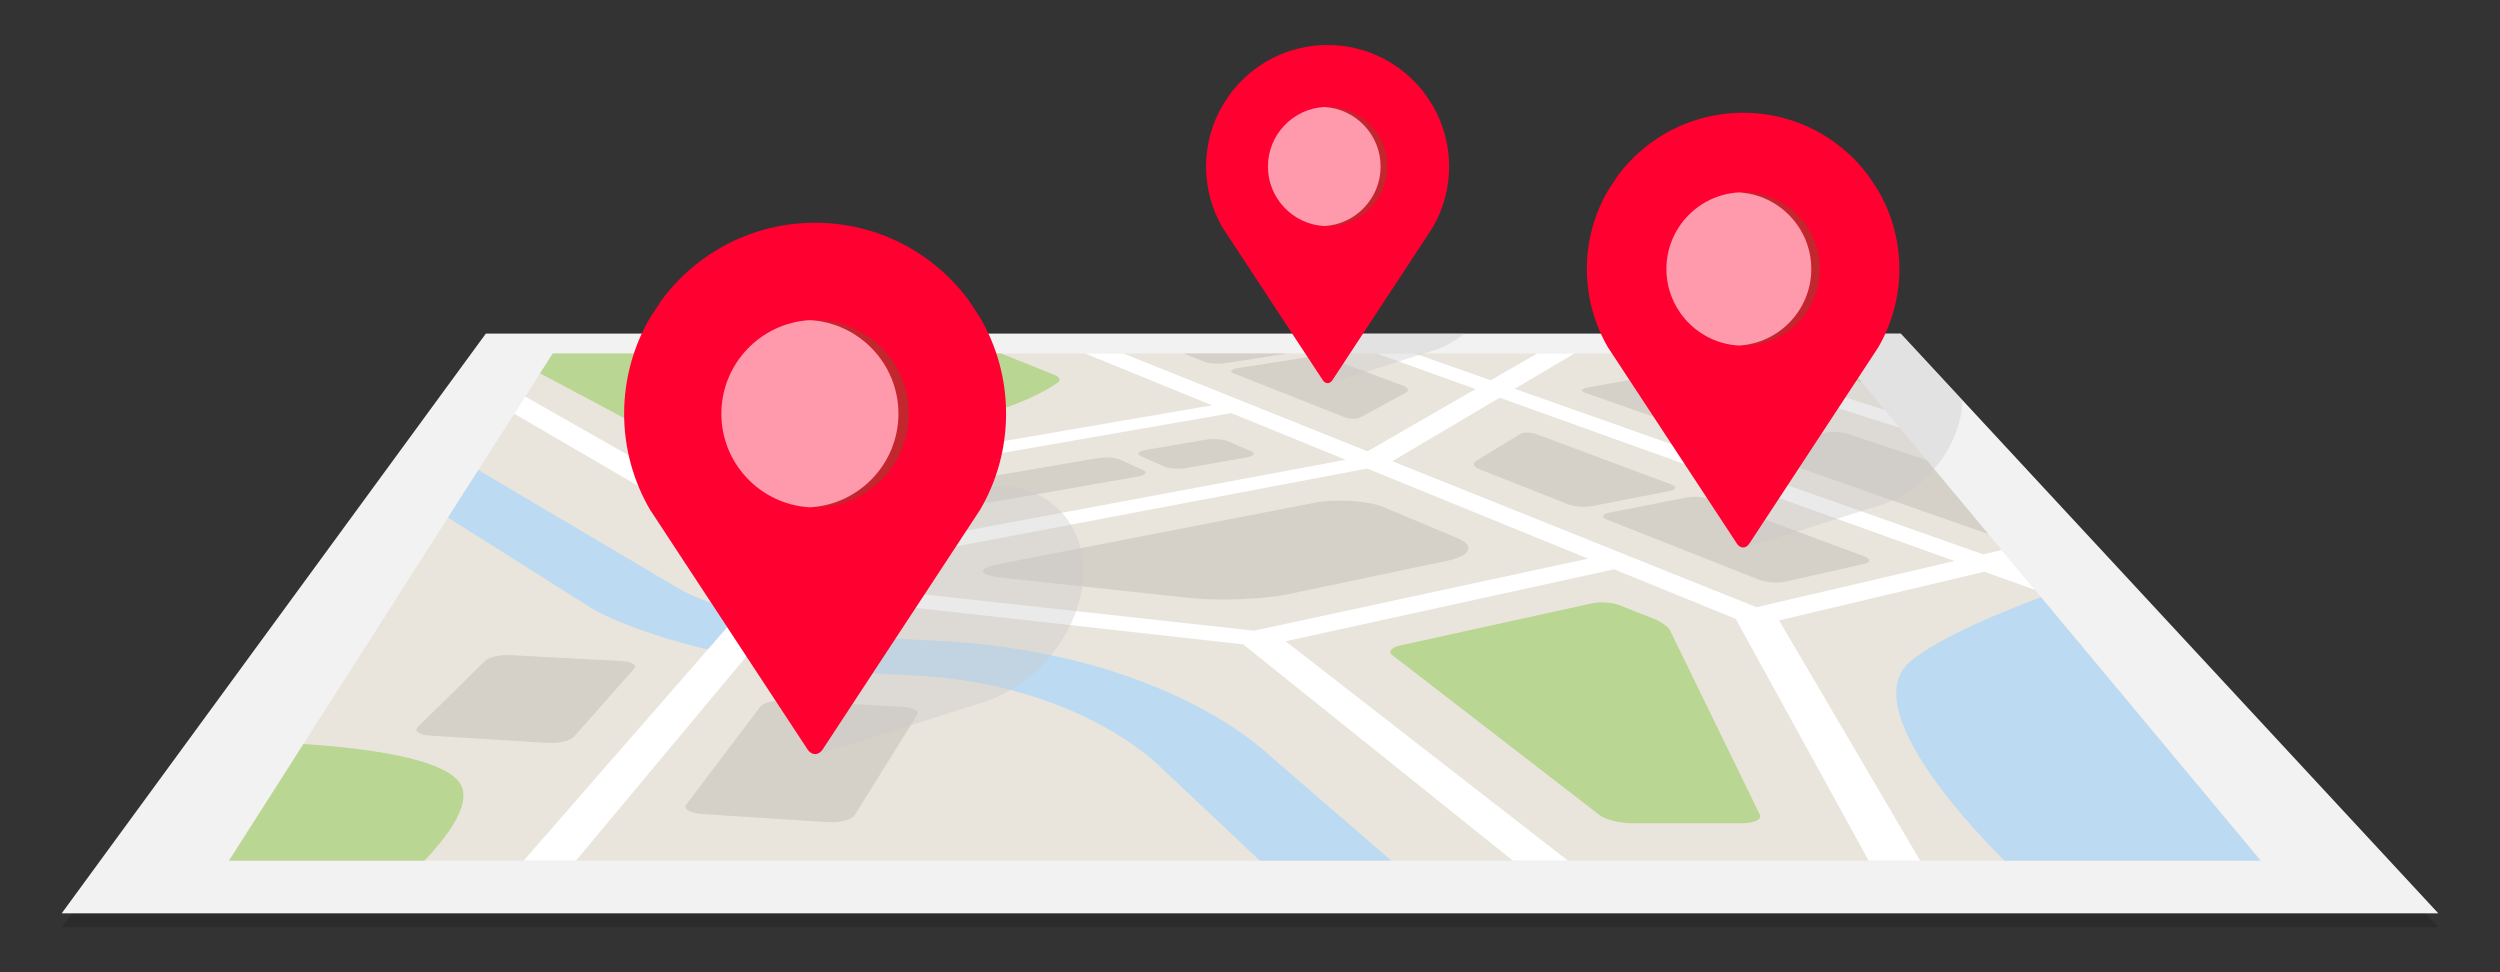 <?xml version="1.0" encoding="utf-8"?>
<!-- Generator: Adobe Illustrator 15.0.2, SVG Export Plug-In . SVG Version: 6.00 Build 0)  -->
<!DOCTYPE svg PUBLIC "-//W3C//DTD SVG 1.1//EN" "http://www.w3.org/Graphics/SVG/1.1/DTD/svg11.dtd">
<svg version="1.1" id="Layer_2" xmlns="http://www.w3.org/2000/svg" xmlns:xlink="http://www.w3.org/1999/xlink" x="0px" y="0px"
	 width="720px" height="280px" viewBox="0 0 720 280" enable-background="new 0 0 720 280" xml:space="preserve">
<rect x="0" y="0" width="720" height="280" fill="#333333" stroke="none"/>
<g>
	<g id="map">
		<g>
			<g opacity="0.15">
				<path d="M547.414,100.071l154.82,166.969H17.766l122.16-166.969H547.414z"/>
			</g>
			<g>
				<path fill="#F2F2F2" d="M547.414,96.071l154.82,166.969H17.766l122.16-166.969H547.414z"/>
			</g>
		</g>
		<g>
			<defs>
				<polygon id="SVGID_1_" points="529.266,101.792 651.062,247.845 65.968,247.845 159.195,101.793 				"/>
			</defs>
			<clipPath id="SVGID_2_">
				<use xlink:href="#SVGID_1_"  overflow="visible"/>
			</clipPath>
			<path clip-path="url(#SVGID_2_)" fill="#E9E5DC" d="M539.451,98.581l139.564,157.562H39.637L148.38,98.581H539.451z"/>
			<path id="water" clip-path="url(#SVGID_2_)" fill="#BCDAF2" d="M578.77,249.319c0,0-46.61-44.027-28.448-58.967
				c16.698-13.731,71.873-29.896,71.873-29.896l88.292,90.472L578.77,249.319z M364.777,216.833
				c-2.644-2.484-33.132-29.9-97.619-32.451c-47.156-1.867-69.743-13.782-70.611-14.25l-70.111-41.466l-23.656,3.825l67.713,42.744
				l0.095,0.061c1.067,0.645,28.119,16.605,91.368,19.188c48.297,1.973,71.855,26.023,72.096,26.271l0.104,0.111l64.381,60.598
				l34.443-5.719L364.777,216.833z"/>
			<path id="grass" clip-path="url(#SVGID_2_)" fill="#B9D693" d="M71.572,213.644c0,0,53.518,0.381,60.917,11.969
				c7.887,12.354-34.274,43.172-34.274,43.172H33.912L71.572,213.644z M153.804,105.141c-0.384,0.59,0.068,1.483,1.008,1.983
				l32.457,17.293c1.076,0.575,3.838,1.214,6.136,1.422c0,0,34.946,3.153,67.886-1.677c31.82-4.666,43.543-14.13,43.543-14.13
				c0.723-0.581,0.281-1.47-0.973-1.976l-22.687-9.133c-1.164-0.468-3.96-0.849-6.22-0.849H162.513c-2.259,0-4.406,0.456-4.77,1.014
				L153.804,105.141z M460.75,234.796c1.641,1.266,5.875,2.307,9.404,2.307h31.467c3.528,0,5.877-1.104,5.222-2.447l-25.893-53.145
				c-0.481-0.989-2.561-2.464-4.611-3.275l-10.026-3.969c-1.992-0.79-5.477-1.022-7.757-0.521l-55.388,12.162
				c-2.465,0.543-3.46,1.779-2.199,2.754L460.75,234.796z M530.487,98.981h-32.8l43.505,12.621L530.487,98.981z"/>
			<path id="buildings" clip-path="url(#SVGID_2_)" fill="#D5D1C8" d="M371.119,171.107c-7.19,1.511-20.057,2.013-28.485,1.107
				l-53.171-5.714c-8.088-0.869-8.589-2.756-1.218-4.186l90.156-17.482c6.511-1.262,15.648-0.667,20.418,1.343l20.895,8.796
				c5.128,2.159,3.94,5.092-2.762,6.501L371.119,171.107z M359,131.746c2.133-0.375,2.715-1.18,1.307-1.788l-6.76-2.913
				c-1.372-0.592-4.213-0.782-6.324-0.42l-17.203,2.945c-2.16,0.37-2.828,1.169-1.474,1.777l6.663,2.994
				c1.391,0.623,4.323,0.822,6.507,0.438L359,131.746z M327.714,137.24c2.216-0.391,2.89-1.225,1.509-1.854l-6.624-3.016
				c-1.347-0.612-4.232-0.807-6.424-0.431l-40.882,6.995c-2.306,0.396-3.159,1.25-1.883,1.9l6.284,3.2
				c1.311,0.669,4.304,0.88,6.641,0.47L327.714,137.24z M240.037,150.961c1.217,0.706,4.226,0.934,6.674,0.502l24.641-4.327
				c2.373-0.415,3.238-1.31,1.938-1.982l-6.236-3.223c-1.267-0.657-4.21-0.863-6.551-0.462l-24.055,4.116
				c-2.416,0.413-3.432,1.312-2.246,1.996L240.037,150.961z M482.651,108.496c-1.546-0.517-4.274-0.672-6.066-0.354l-19.394,3.46
				c-1.846,0.329-2.119,1.035-0.597,1.568l37.541,13.136c1.686,0.591,4.647,0.78,6.569,0.42l20.182-3.771
				c1.865-0.347,1.981-1.102,0.269-1.669L482.651,108.496z M572.768,153.85c2.038,0.714,3.924,0.652,4.184-0.133l3.656-11.202
				c0.236-0.728-1.177-1.854-3.134-2.503l-45.142-15.014c-1.75-0.581-4.704-0.767-6.574-0.415l-20.235,3.819
				c-1.928,0.363-2.103,1.154-0.378,1.759L572.768,153.85z M345.188,89.097c-1.177-0.442-3.62-0.575-5.437-0.302l-19.616,2.957
				c-1.866,0.281-2.458,0.883-1.31,1.339l28.2,11.16c1.261,0.5,3.892,0.659,5.837,0.356l20.445-3.196
				c1.892-0.296,2.374-0.933,1.082-1.417L345.188,89.097z M387.319,120.202c1.427,0.563,3.465,0.555,4.521-0.021l13.087-7.123
				c1.001-0.543,0.655-1.419-0.758-1.944l-21.342-7.967c-1.32-0.494-3.95-0.652-5.849-0.355l-20.511,3.233
				c-1.952,0.307-2.502,0.977-1.212,1.487L387.319,120.202z M506.674,166.99c1.965,0.779,5.349,1.018,7.505,0.533l22.564-5.087
				c2.079-0.472,2.136-1.463,0.139-2.208l-44.183-16.472c-1.781-0.662-4.908-0.877-6.961-0.473l-22.232,4.36
				c-2.119,0.416-2.434,1.322-0.686,2.012L506.674,166.99z M442.375,124.998c-1.562-0.581-3.628-0.572-4.602,0.022l-12.767,7.797
				c-1.034,0.631-0.592,1.659,0.99,2.285l25.679,10.149c1.705,0.674,4.839,0.892,6.952,0.479l22.162-4.304
				c2.048-0.398,2.288-1.257,0.551-1.903L442.375,124.998z M264.147,205.886c0.701-1.127-1.313-2.18-4.474-2.348l-33.482-1.783
				c-3.124-0.168-6.359,0.6-7.198,1.711l-21.294,28.186c-0.984,1.303,0.973,2.555,4.359,2.777l36.333,2.355
				c3.434,0.223,6.924-0.686,7.75-2.01L264.147,205.886z M182.657,192.546c0.922-1.041-0.784-2.021-3.785-2.18l-31.808-1.691
				c-2.968-0.158-6.246,0.549-7.292,1.578l-19.461,19.148c-1.174,1.156,0.43,2.266,3.576,2.459l33.735,2.09
				c3.186,0.197,6.648-0.607,7.686-1.781L182.657,192.546z"/>
			<path id="roads" clip-path="url(#SVGID_2_)" fill="#FFFFFF" d="M446.812,99.425l-17.504,10.101l-28.708-10.147l-7.544,1.214
				l31.889,11.451l-31.091,17.937l-76.368-30.602l-7.949,1.216l39.525,16.123l-148.428,25.538l-75.072-42.65l-8.873,1.23
				l107.646,62.729c-0.002,0-0.002,0-0.002,0.002l-81.464,93.406l14.518,1.068l74.934-89.821l6.143,3.579
				c0.642,0.373,1.688,0.654,2.961,0.797l116.616,12.984l89.693,71.928c1.461,1.168,4.45,1.959,7.562,1.996l97.323,1.096
				c2.079,0.023,3.896-0.293,5.038-0.881c1.136-0.582,1.501-1.381,1.013-2.211l-46.292-78.839l59.104-14.015l39.196,14.073
				l8.501-2.089l-39.442-13.94l52.048-12.344l88.495,28.373l7.803-2.089L639.31,148.57l13.8-3.273l-8.913-2.691l-13.667,3.188
				l-146.82-46.415c-1.068-0.338-2.692-0.543-4.298-0.543h-28.846C448.882,98.835,447.444,99.06,446.812,99.425z M354.59,118.971
				l32.95,13.44l-153.687,28.718l-28.47-16.175L354.59,118.971z M248.068,169.205l-8.83-5.017l154.502-29.249l63.613,25.949
				l-96.191,20.749L248.068,169.205z M458.754,253.452l-88.504-68.773l94.623-20.721l35.021,14.286l41.859,76.128L458.754,253.452z
				 M505.875,174.875l-104.908-42.044l30.926-18.294l131.006,47.034L505.875,174.875z M478.288,101.143l144.735,46.402
				l-51.897,12.107L436.23,111.971l18.306-10.828H478.288z"/>
		</g>
	</g>
	<g id="pins">
		<g>
			<path opacity="0.4" fill="#CCCCCC" d="M234.925,215.427c-0.404,1.277,0.31,1.991,1.587,1.587l48.004-15.206
				c5.405-2.007,10.684-5.332,15.277-9.925c4.593-4.594,7.918-9.872,9.925-15.275l1.17-3.692c2.522-9.769,0.712-19.533-5.809-26.057
				c-6.52-6.52-16.284-8.329-26.048-5.81l-3.702,1.172c-5.403,2.008-10.681,5.332-15.273,9.924
				c-4.593,4.593-7.917,9.87-9.924,15.274L234.925,215.427z"/>
			<g>
				<path fill="#FF0030" d="M232.556,215.811c1.208,1.838,3.185,1.838,4.393,0l45.395-69.104c4.702-8.104,7.407-17.51,7.407-27.553
					s-2.705-19.448-7.406-27.551l-3.491-5.315c-10.028-13.435-26.05-22.134-44.103-22.134c-18.049,0-34.067,8.695-44.096,22.124
					l-3.501,5.33c-4.699,8.103-7.403,17.505-7.403,27.546s2.704,19.445,7.404,27.547L232.556,215.811z"/>
				<path fill="#C1272D" d="M234.75,92.153c-0.503,0-1.003,0.017-1.5,0.044c14.192,0.781,25.5,12.571,25.5,26.956
					c0,14.384-11.308,26.175-25.5,26.956c0.497,0.027,0.997,0.044,1.5,0.044c14.888,0,27-12.112,27-27S249.638,92.153,234.75,92.153
					z"/>
				<path fill="#FF99AC" d="M258.75,119.153c0-14.385-11.308-26.175-25.5-26.956c-14.192,0.781-25.5,12.571-25.5,26.956
					c0,14.384,11.308,26.175,25.5,26.956C247.442,145.328,258.75,133.537,258.75,119.153z"/>
			</g>
		</g>
		<g>
			<path opacity="0.4" fill="#CCCCCC" d="M522.719,104.458c-3.757,3.759-6.477,8.076-8.119,12.498l-12.441,39.279
				c-0.331,1.045,0.253,1.628,1.298,1.298l39.276-12.44c4.422-1.643,8.741-4.362,12.5-8.121c3.757-3.759,6.478-8.077,8.12-12.499
				l0.957-3.02c0.539-2.087,0.829-4.173,0.88-6.212l-17.775-19.17H536.06l-0.845,0.268
				C530.794,97.981,526.477,100.701,522.719,104.458z"/>
			<path fill="#FF0030" d="M500.22,156.549c0.988,1.504,2.605,1.504,3.594,0l37.141-56.54c3.848-6.63,6.061-14.326,6.061-22.543
				s-2.213-15.913-6.06-22.542l-2.856-4.35c-8.205-10.991-21.313-18.109-36.084-18.109c-14.768,0-27.873,7.114-36.078,18.102
				l-2.864,4.361c-3.845,6.629-6.058,14.322-6.058,22.538c0,8.215,2.213,15.91,6.059,22.538L500.22,156.549z"/>
			<path fill="#C1272D" d="M502.015,55.374c-0.412,0-0.82,0.014-1.227,0.036c11.611,0.64,20.863,10.286,20.863,22.056
				c0,11.769-9.252,21.415-20.863,22.054c0.406,0.022,0.814,0.037,1.227,0.037c12.181,0,22.091-9.911,22.091-22.091
				C524.105,65.284,514.195,55.374,502.015,55.374z"/>
			<path fill="#FF99AC" d="M521.651,77.466c0-11.77-9.252-21.416-20.863-22.056c-11.612,0.64-20.864,10.286-20.864,22.056
				c0,11.769,9.252,21.415,20.864,22.054C512.399,98.881,521.651,89.234,521.651,77.466z"/>
		</g>
		<g>
			<path opacity="0.4" fill="#CCCCCC" d="M383.469,110.235l30.548-9.676c2.672-0.993,5.293-2.498,7.702-4.488h-35.094l-4.166,13.154
				C382.202,110.038,382.656,110.492,383.469,110.235z"/>
			<path fill="#FF0030" d="M380.951,109.47c0.769,1.17,2.026,1.17,2.796,0l28.887-43.976c2.992-5.157,4.714-11.143,4.714-17.533
				s-1.722-12.377-4.713-17.533l-2.222-3.383c-6.382-8.549-16.577-14.085-28.065-14.085c-11.486,0-21.679,5.533-28.061,14.079
				l-2.228,3.392c-2.991,5.156-4.712,11.14-4.712,17.53c0,6.389,1.721,12.374,4.712,17.529L380.951,109.47z"/>
			<path fill="#C1272D" d="M382.348,30.778c-0.32,0-0.638,0.011-0.954,0.027c9.031,0.497,16.227,8.001,16.227,17.155
				c0,9.152-7.195,16.655-16.227,17.152c0.316,0.018,0.634,0.029,0.954,0.029c9.474,0,17.182-7.709,17.182-17.182
				C399.529,38.486,391.821,30.778,382.348,30.778z"/>
			<path fill="#FF99AC" d="M397.62,47.961c0-9.154-7.195-16.658-16.227-17.155c-9.031,0.497-16.228,8.001-16.228,17.155
				c0,9.152,7.196,16.655,16.228,17.152C390.425,64.616,397.62,57.113,397.62,47.961z"/>
		</g>
	</g>
</g>
</svg>
